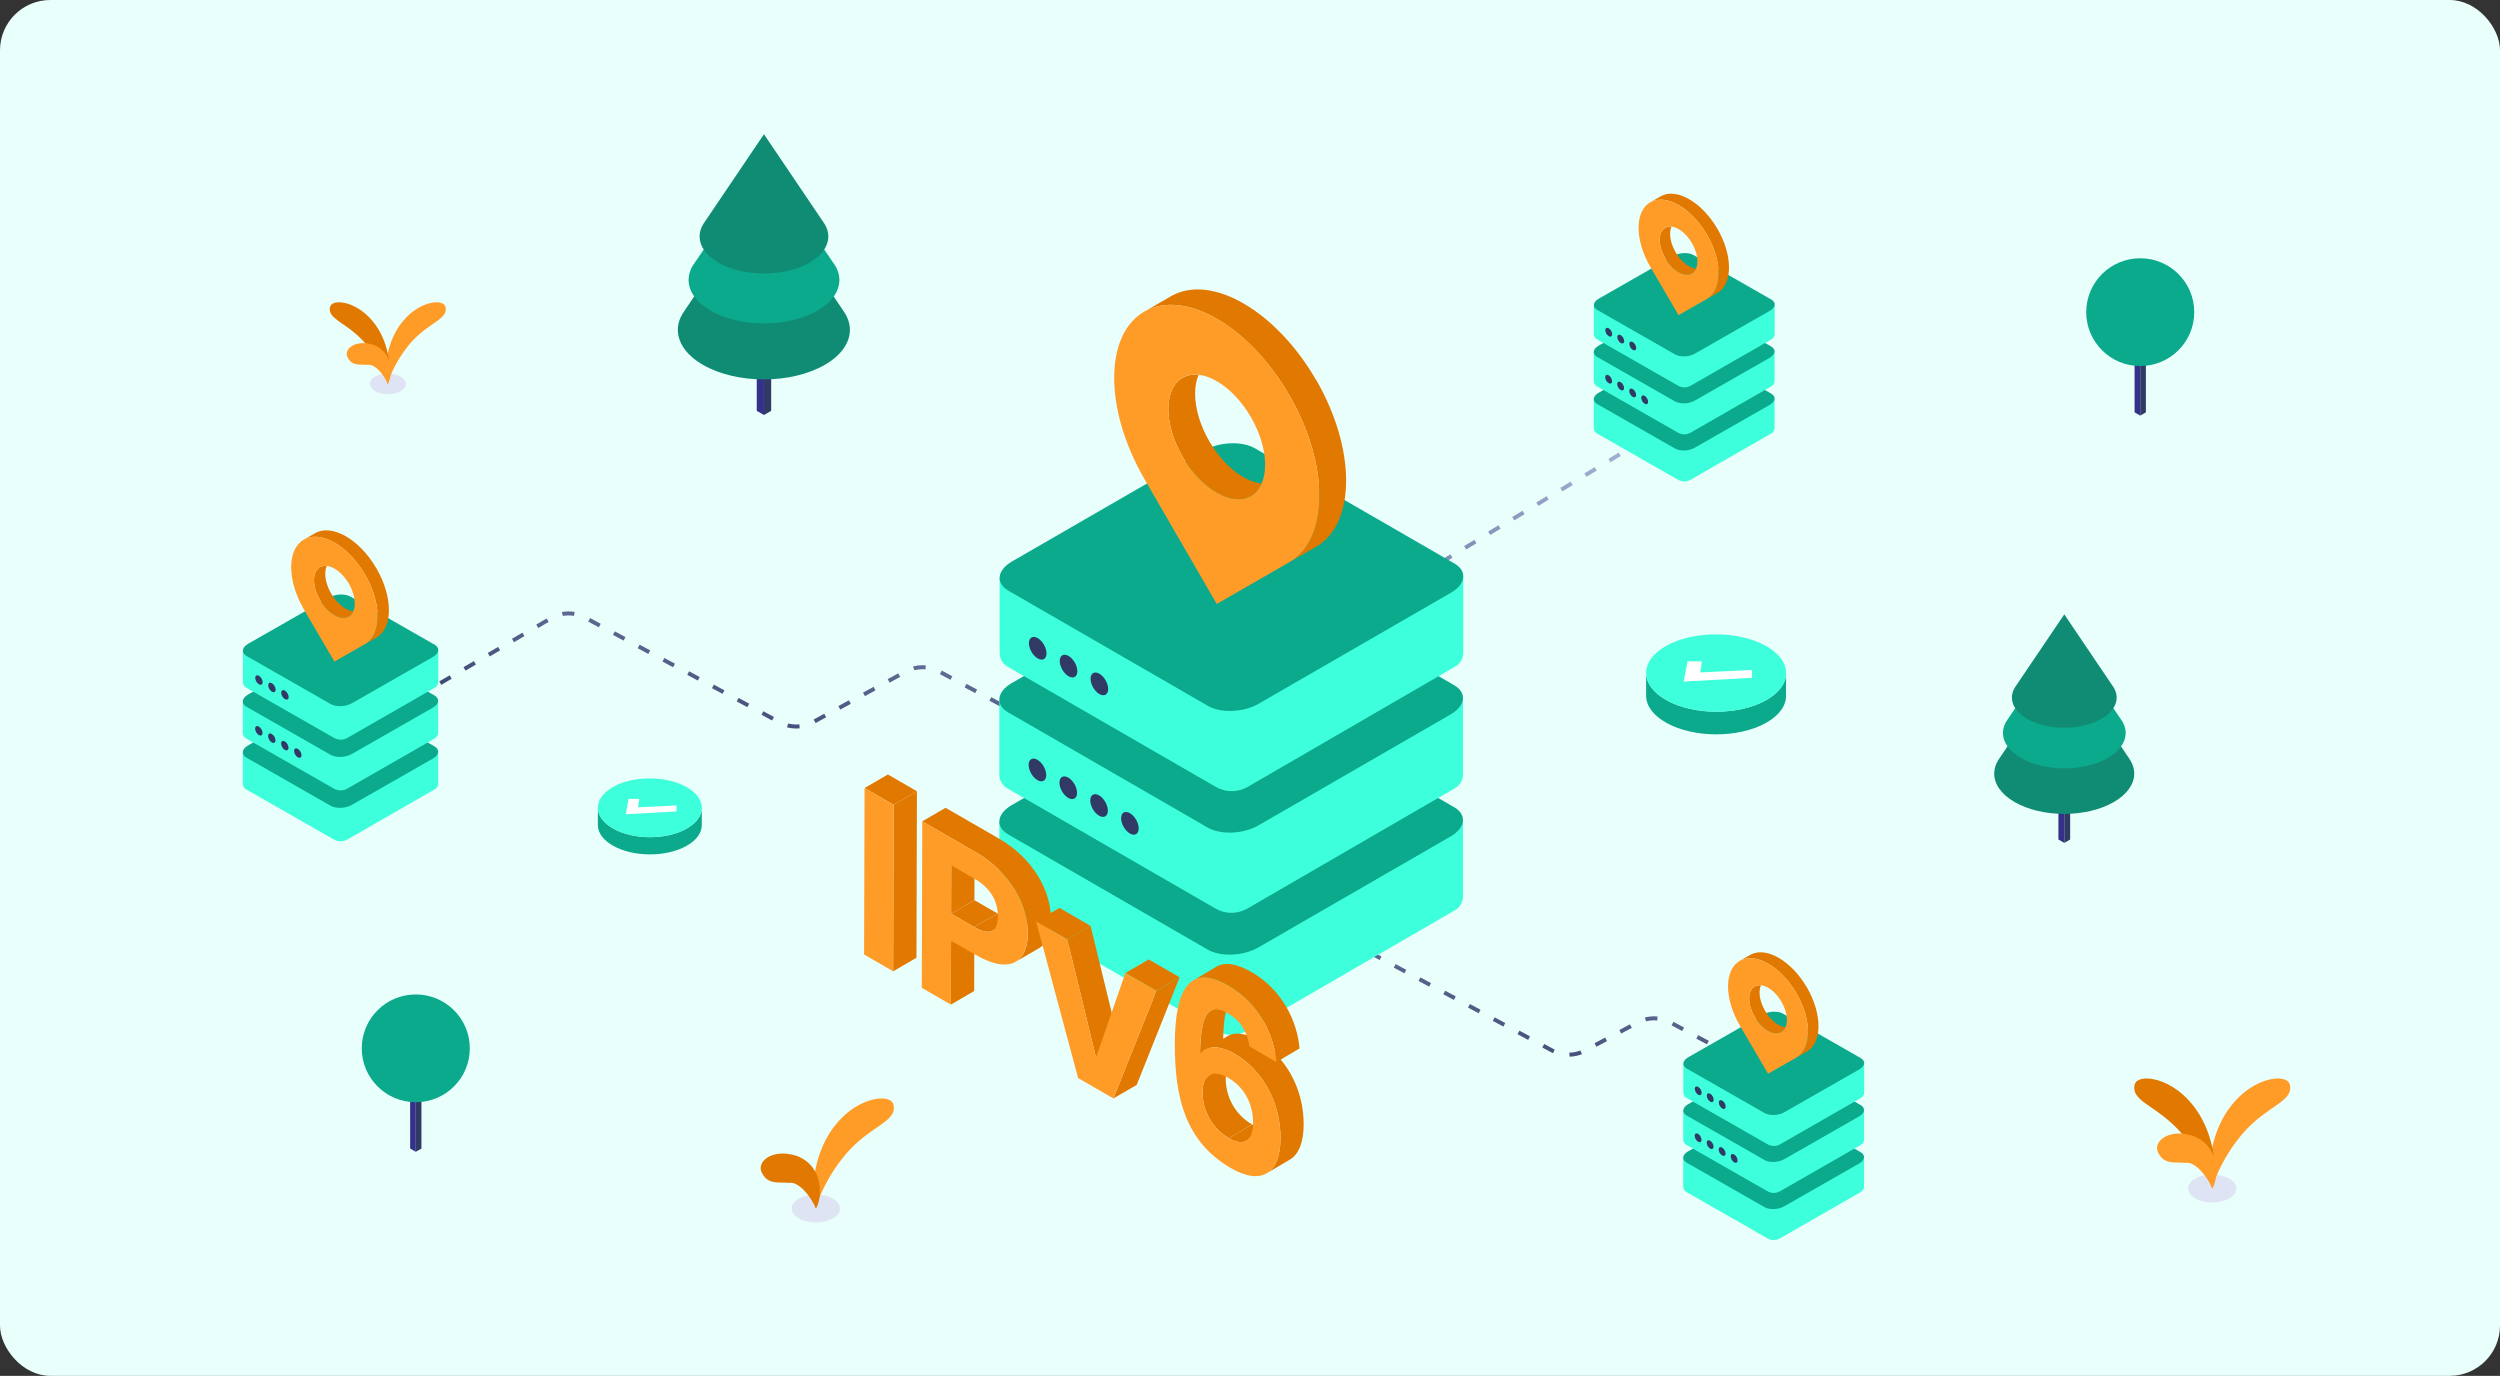 <svg width="596" height="328" viewBox="0 0 596 328" fill="none" xmlns="http://www.w3.org/2000/svg">
<rect x="0" y="0" width="596" height="328" fill="#333333" stroke="none"/>
<rect width="596" height="328" rx="12" fill="url(#paint0_linear_1242_7189)"/>
<g clip-path="url(#clip0_1242_7189)">
<path d="M146.184 201.641C143.739 200.265 142.519 198.457 142.523 196.653L142.532 192.538C142.528 194.346 143.748 196.15 146.189 197.531C151.047 200.265 158.894 200.265 163.716 197.531C166.112 196.168 167.314 194.39 167.319 192.609L167.305 196.719C167.305 198.501 166.103 200.279 163.703 201.637C158.88 204.372 151.034 204.372 146.175 201.637L146.184 201.641Z" fill="#0BAA8D"/>
<path d="M146.193 197.531C141.339 194.796 141.312 190.359 146.134 187.625C150.962 184.89 158.808 184.89 163.662 187.625C168.521 190.359 168.543 194.796 163.716 197.535C158.894 200.27 151.047 200.27 146.189 197.535L146.193 197.531Z" fill="#3DFFDC"/>
<path d="M161.285 192.013L152.114 192.467L152.399 190.456H149.868L149.176 194.121L161.285 193.438V192.013Z" fill="white"/>
</g>
<g clip-path="url(#clip1_1242_7189)">
<path d="M397.359 172.378C394.067 170.568 392.425 168.188 392.431 165.815L392.443 160.4C392.437 162.78 394.08 165.153 397.365 166.97C403.906 170.568 414.468 170.568 420.96 166.97C424.185 165.176 425.803 162.838 425.809 160.493L425.791 165.902C425.791 168.246 424.173 170.585 420.942 172.373C414.45 175.971 403.887 175.971 397.347 172.373L397.359 172.378Z" fill="#0BAA8D"/>
<path d="M397.371 166.97C390.837 163.372 390.8 157.533 397.292 153.935C403.79 150.337 414.352 150.337 420.887 153.935C427.428 157.533 427.458 163.372 420.96 166.976C414.468 170.574 403.906 170.574 397.365 166.976L397.371 166.97Z" fill="#3DFFDC"/>
<path d="M417.687 159.71L405.342 160.307L405.725 157.661H402.318L401.387 162.484L417.687 161.584V159.71Z" fill="white"/>
</g>
<path d="M508.882 82.005L510.231 82.784V99.079L508.888 98.307L508.882 82.005Z" fill="#34318B"/>
<path d="M511.578 82.005L510.229 82.784V99.079L511.578 98.307V82.005Z" fill="#313965"/>
<path d="M497.354 74.419C497.354 67.321 503.121 61.569 510.231 61.569C517.341 61.569 523.108 67.321 523.108 74.419C523.108 81.517 517.341 87.262 510.231 87.262C503.121 87.262 497.354 81.511 497.354 74.419Z" fill="#0BAA8D"/>
<path d="M97.774 257.513L99.123 258.291V274.587L97.78 273.815L97.774 257.513Z" fill="#34318B"/>
<path d="M100.47 257.513L99.121 258.291V274.587L100.47 273.815V257.513Z" fill="#313965"/>
<path d="M86.246 249.927C86.246 242.829 92.013 237.077 99.123 237.077C106.233 237.077 112 242.829 112 249.927C112 257.024 106.233 262.77 99.123 262.77C92.013 262.77 86.246 257.018 86.246 249.927Z" fill="#0BAA8D"/>
<path d="M182.128 98.938L180.407 97.95V78.629L182.128 79.617V98.938Z" fill="#34318B"/>
<path d="M182.126 98.938L183.846 97.95V78.629L182.126 79.617V98.938Z" fill="#313965"/>
<path d="M201.031 74.053L182.118 46.08C182.118 46.08 162.914 74.469 162.789 74.677C161.996 75.956 161.6 77.297 161.6 78.639C161.6 81.665 163.602 84.68 167.605 86.989C175.612 91.606 188.593 91.606 196.61 86.989C200.614 84.68 202.615 81.665 202.615 78.639C202.615 77.079 202.084 75.529 201.02 74.063L201.031 74.053Z" fill="#108C75"/>
<path d="M198.705 62.741L182.128 38.221L165.561 62.741C164.623 64.02 164.164 65.382 164.164 66.744C164.164 69.396 165.926 72.037 169.429 74.065C176.456 78.11 187.831 78.11 194.847 74.065C198.361 72.048 200.112 69.396 200.112 66.744C200.112 65.382 199.643 64.01 198.715 62.741H198.705Z" fill="#0BAA8D"/>
<path d="M196.589 53.401C196.495 53.245 182.129 32 182.129 32C182.129 32 167.762 53.245 167.668 53.401C167.084 54.358 166.782 55.356 166.782 56.364C166.782 58.631 168.273 60.888 171.275 62.614C177.27 66.067 186.987 66.067 192.982 62.614C195.984 60.888 197.475 58.631 197.475 56.364C197.475 55.366 197.183 54.358 196.589 53.401Z" fill="#108C75"/>
<path d="M492.124 200.946L490.724 200.142V184.416L492.124 185.22V200.946Z" fill="#34318B"/>
<path d="M492.123 200.946L493.523 200.142V184.416L492.123 185.22V200.946Z" fill="#313965"/>
<path d="M507.51 180.691L492.116 157.922C492.116 157.922 476.485 181.029 476.383 181.199C475.738 182.24 475.416 183.332 475.416 184.423C475.416 186.887 477.045 189.341 480.304 191.22C486.821 194.978 497.386 194.978 503.912 191.22C507.171 189.341 508.8 186.887 508.8 184.423C508.8 183.154 508.367 181.893 507.502 180.699L507.51 180.691Z" fill="#108C75"/>
<path d="M505.617 171.483L492.124 151.525L478.639 171.483C477.875 172.524 477.502 173.633 477.502 174.742C477.502 176.9 478.936 179.05 481.787 180.701C487.507 183.993 496.766 183.993 502.477 180.701C505.337 179.059 506.762 176.9 506.762 174.742C506.762 173.633 506.38 172.516 505.625 171.483H505.617Z" fill="#0BAA8D"/>
<path d="M503.895 163.881C503.818 163.754 492.124 146.462 492.124 146.462C492.124 146.462 480.43 163.754 480.354 163.881C479.879 164.659 479.633 165.472 479.633 166.293C479.633 168.138 480.846 169.975 483.29 171.38C488.17 174.19 496.079 174.19 500.958 171.38C503.402 169.975 504.616 168.138 504.616 166.293C504.616 165.481 504.378 164.659 503.895 163.881Z" fill="#108C75"/>
<path fill-rule="evenodd" clip-rule="evenodd" d="M379.955 95.159V102.053C379.955 102.576 380.236 103.058 380.694 103.32C383.798 105.094 395.828 111.969 400.057 114.386C400.972 114.91 402.101 114.909 403.015 114.384C407.234 111.963 419.228 105.079 422.323 103.303C422.779 103.041 423.059 102.559 423.059 102.038V94.999" fill="#3DFFDC"/>
<path fill-rule="evenodd" clip-rule="evenodd" d="M398.985 83.419C400.377 82.624 402.486 82.537 403.691 83.226L422.244 93.831C423.449 94.52 423.298 95.726 421.906 96.521L404.028 106.74C402.636 107.535 400.527 107.622 399.322 106.933L380.767 96.328C379.562 95.639 379.713 94.433 381.106 93.638L398.985 83.419Z" fill="#0BAA8D"/>
<path fill-rule="evenodd" clip-rule="evenodd" d="M403.552 110.754C403.552 110.237 403.87 109.637 404.261 109.413L420.854 99.929C421.245 99.705 421.562 99.943 421.562 100.459C421.562 100.976 421.245 101.577 420.854 101.8L404.261 111.283C403.87 111.507 403.552 111.269 403.552 110.753" fill="#3DFFDC"/>
<path fill-rule="evenodd" clip-rule="evenodd" d="M397.823 108.881C397.371 108.622 397.004 108.832 397.004 109.348C397.004 109.865 397.371 110.494 397.823 110.752C398.275 111.01 398.642 110.799 398.642 110.284C398.642 109.769 398.275 109.139 397.823 108.881Z" fill="#3DFFDC"/>
<path fill-rule="evenodd" clip-rule="evenodd" d="M389.226 103.97C388.774 103.712 388.408 103.921 388.408 104.438C388.408 104.954 388.774 105.583 389.226 105.842C389.678 106.1 390.045 105.89 390.045 105.374C390.045 104.857 389.677 104.228 389.226 103.97Z" fill="#3DFFDC"/>
<path fill-rule="evenodd" clip-rule="evenodd" d="M386.361 102.331C385.909 102.073 385.543 102.283 385.543 102.799C385.543 103.316 385.909 103.945 386.361 104.203C386.813 104.461 387.18 104.252 387.18 103.735C387.18 103.219 386.813 102.59 386.361 102.331Z" fill="#3DFFDC"/>
<path fill-rule="evenodd" clip-rule="evenodd" d="M379.955 83.93V90.824C379.955 91.347 380.236 91.829 380.694 92.091C383.798 93.866 395.828 100.74 400.057 103.158C400.972 103.682 402.101 103.681 403.015 103.155C407.234 100.734 419.228 93.85 422.323 92.075C422.779 91.813 423.059 91.331 423.059 90.809V83.771" fill="#3DFFDC"/>
<path fill-rule="evenodd" clip-rule="evenodd" d="M398.985 72.191C400.377 71.395 402.486 71.308 403.691 71.998L422.244 82.601C423.449 83.29 423.298 84.496 421.906 85.291L404.028 95.51C402.636 96.305 400.527 96.392 399.322 95.703L380.767 85.098C379.562 84.409 379.713 83.203 381.106 82.408L398.985 72.189V72.191Z" fill="#0BAA8D"/>
<path fill-rule="evenodd" clip-rule="evenodd" d="M403.552 99.523C403.552 99.007 403.87 98.406 404.261 98.182L420.854 88.699C421.245 88.476 421.562 88.713 421.562 89.23C421.562 89.746 421.245 90.347 420.854 90.571L404.261 100.053C403.87 100.277 403.552 100.039 403.552 99.523Z" fill="#3DFFDC"/>
<path fill-rule="evenodd" clip-rule="evenodd" d="M397.823 97.652C397.371 97.394 397.004 97.603 397.004 98.12C397.004 98.636 397.371 99.265 397.823 99.523C398.275 99.782 398.642 99.571 398.642 99.056C398.642 98.54 398.275 97.91 397.823 97.652Z" fill="#3DFFDC"/>
<path fill-rule="evenodd" clip-rule="evenodd" d="M392.092 94.377C391.64 94.119 391.273 94.328 391.273 94.845C391.273 95.361 391.64 95.99 392.092 96.248C392.544 96.507 392.911 96.297 392.911 95.78C392.911 95.264 392.544 94.635 392.092 94.377Z" fill="#313965"/>
<path fill-rule="evenodd" clip-rule="evenodd" d="M389.226 92.74C388.774 92.482 388.408 92.691 388.408 93.208C388.408 93.724 388.774 94.353 389.226 94.611C389.678 94.87 390.045 94.66 390.045 94.143C390.045 93.627 389.677 92.998 389.226 92.74Z" fill="#313965"/>
<path fill-rule="evenodd" clip-rule="evenodd" d="M386.361 91.103C385.909 90.844 385.543 91.054 385.543 91.571C385.543 92.087 385.909 92.716 386.361 92.974C386.813 93.232 387.18 93.023 387.18 92.506C387.18 91.99 386.813 91.361 386.361 91.103Z" fill="#313965"/>
<path fill-rule="evenodd" clip-rule="evenodd" d="M383.496 89.464C383.044 89.206 382.677 89.416 382.677 89.932C382.677 90.448 383.044 91.077 383.496 91.336C383.948 91.594 384.314 91.384 384.314 90.868C384.314 90.351 383.948 89.722 383.496 89.464Z" fill="#313965"/>
<path fill-rule="evenodd" clip-rule="evenodd" d="M379.981 72.732V79.626C379.981 80.149 380.263 80.631 380.72 80.893C383.825 82.667 395.854 89.543 400.083 91.961C400.999 92.484 402.127 92.484 403.041 91.958C407.261 89.536 419.254 82.653 422.349 80.876C422.805 80.616 423.085 80.134 423.085 79.612V72.574" fill="#3DFFDC"/>
<path fill-rule="evenodd" clip-rule="evenodd" d="M399.012 60.992C400.404 60.197 402.512 60.111 403.716 60.799L422.271 71.404C423.476 72.093 423.325 73.298 421.933 74.093L404.054 84.312C402.663 85.109 400.554 85.194 399.349 84.505L380.794 73.9C379.59 73.211 379.741 72.006 381.133 71.211L399.012 60.992Z" fill="#0BAA8D"/>
<path fill-rule="evenodd" clip-rule="evenodd" d="M403.579 88.326C403.579 87.81 403.897 87.209 404.288 86.985L420.88 77.503C421.272 77.279 421.589 77.517 421.589 78.033C421.589 78.55 421.272 79.15 420.88 79.374L404.288 88.857C403.897 89.08 403.579 88.843 403.579 88.326Z" fill="#3DFFDC"/>
<path fill-rule="evenodd" clip-rule="evenodd" d="M397.85 86.455C397.398 86.197 397.032 86.406 397.032 86.923C397.032 87.441 397.4 88.069 397.85 88.327C398.302 88.585 398.669 88.375 398.669 87.859C398.669 87.343 398.302 86.714 397.85 86.455Z" fill="#3DFFDC"/>
<path fill-rule="evenodd" clip-rule="evenodd" d="M394.984 84.818C394.532 84.559 394.165 84.768 394.165 85.285C394.165 85.803 394.532 86.431 394.984 86.689C395.436 86.947 395.802 86.738 395.802 86.221C395.802 85.705 395.436 85.076 394.984 84.818Z" fill="#3DFFDC"/>
<path fill-rule="evenodd" clip-rule="evenodd" d="M394.984 96.046C394.532 95.788 394.165 95.998 394.165 96.514C394.165 97.03 394.532 97.659 394.984 97.918C395.436 98.176 395.802 97.966 395.802 97.45C395.802 96.933 395.436 96.304 394.984 96.046Z" fill="#3DFFDC"/>
<path fill-rule="evenodd" clip-rule="evenodd" d="M392.119 83.179C391.667 82.921 391.3 83.131 391.3 83.647C391.3 84.164 391.667 84.793 392.119 85.051C392.571 85.309 392.938 85.099 392.938 84.583C392.938 84.067 392.571 83.438 392.119 83.179Z" fill="#3DFFDC"/>
<path fill-rule="evenodd" clip-rule="evenodd" d="M389.254 81.542C388.802 81.284 388.435 81.494 388.435 82.01C388.435 82.527 388.802 83.156 389.254 83.414C389.706 83.672 390.073 83.461 390.073 82.946C390.073 82.431 389.706 81.801 389.254 81.542Z" fill="#313965"/>
<path fill-rule="evenodd" clip-rule="evenodd" d="M386.388 79.905C385.936 79.647 385.569 79.857 385.569 80.373C385.569 80.89 385.936 81.519 386.388 81.777C386.84 82.035 387.207 81.825 387.207 81.309C387.207 80.793 386.84 80.164 386.388 79.905Z" fill="#313965"/>
<path fill-rule="evenodd" clip-rule="evenodd" d="M383.523 78.267C383.071 78.009 382.704 78.219 382.704 78.735C382.704 79.252 383.071 79.88 383.523 80.139C383.975 80.397 384.341 80.187 384.341 79.671C384.341 79.154 383.973 78.525 383.523 78.267Z" fill="#313965"/>
<path d="M398.155 55.769C398.155 55.088 398.272 54.508 398.483 54.034C396.833 53.857 395.668 55.03 395.668 57.185C395.668 60.018 397.68 63.461 400.168 64.877C402.055 65.953 403.669 65.546 404.336 64.045C403.816 63.988 403.247 63.797 402.651 63.461C400.168 62.045 398.155 58.602 398.155 55.769Z" fill="#E17900"/>
<path d="M409.392 54.49C405.667 48.126 399.634 44.678 395.909 46.803L393.426 48.219C397.151 46.095 403.188 49.538 406.913 55.906C410.634 62.271 410.634 69.148 406.922 71.272L409.401 69.861C413.126 67.736 413.126 60.854 409.401 54.486L409.392 54.49Z" fill="#E17900"/>
<path d="M406.909 71.281L400.168 75.122L393.426 63.593C389.702 57.225 389.702 50.343 393.426 48.218C397.151 46.094 403.189 49.537 406.914 55.906C410.634 62.274 410.638 69.156 406.914 71.281H406.909ZM404.664 62.314C404.664 59.482 402.651 56.034 400.168 54.618C397.685 53.202 395.668 54.348 395.668 57.185C395.668 60.022 397.68 63.461 400.168 64.877C402.651 66.293 404.664 65.142 404.664 62.314Z" fill="#FF9C28"/>
<path d="M424.862 258.062L398.212 243.742C395.797 242.445 392.893 242.44 390.474 243.73L377.814 250.48C375.394 251.771 372.489 251.765 370.074 250.467L325.662 226.585" stroke="url(#paint1_linear_1242_7189)" stroke-width="0.957" stroke-dasharray="2.87 3.83"/>
<path fill-rule="evenodd" clip-rule="evenodd" d="M401.286 276.007V282.901C401.286 283.424 401.567 283.906 402.024 284.168C405.129 285.942 417.159 292.817 421.388 295.235C422.303 295.759 423.432 295.757 424.346 295.232C428.565 292.811 440.559 285.927 443.654 284.152C444.11 283.889 444.39 283.408 444.39 282.886V275.848" fill="#3DFFDC"/>
<path fill-rule="evenodd" clip-rule="evenodd" d="M420.316 264.268C421.708 263.473 423.817 263.386 425.021 264.075L443.575 274.68C444.78 275.369 444.629 276.574 443.237 277.369L425.359 287.588C423.966 288.383 421.858 288.47 420.653 287.781L402.098 277.176C400.893 276.487 401.044 275.282 402.436 274.487L420.316 264.268Z" fill="#0BAA8D"/>
<path fill-rule="evenodd" clip-rule="evenodd" d="M424.883 291.602C424.883 291.086 425.201 290.485 425.592 290.261L442.184 280.777C442.576 280.554 442.893 280.791 442.893 281.308C442.893 281.824 442.576 282.425 442.184 282.649L425.592 292.131C425.201 292.355 424.883 292.117 424.883 291.601" fill="#3DFFDC"/>
<path fill-rule="evenodd" clip-rule="evenodd" d="M419.154 289.729C418.702 289.471 418.335 289.68 418.335 290.197C418.335 290.713 418.702 291.342 419.154 291.6C419.606 291.859 419.972 291.648 419.972 291.133C419.972 290.617 419.606 289.987 419.154 289.729Z" fill="#3DFFDC"/>
<path fill-rule="evenodd" clip-rule="evenodd" d="M410.557 284.818C410.105 284.56 409.738 284.77 409.738 285.286C409.738 285.803 410.105 286.432 410.557 286.69C411.009 286.948 411.376 286.738 411.376 286.222C411.376 285.706 411.008 285.077 410.557 284.818Z" fill="#3DFFDC"/>
<path fill-rule="evenodd" clip-rule="evenodd" d="M407.692 283.18C407.24 282.922 406.873 283.131 406.873 283.648C406.873 284.164 407.24 284.793 407.692 285.051C408.144 285.31 408.511 285.1 408.511 284.583C408.511 284.067 408.144 283.438 407.692 283.18Z" fill="#3DFFDC"/>
<path fill-rule="evenodd" clip-rule="evenodd" d="M401.286 264.779V271.673C401.286 272.196 401.567 272.678 402.024 272.94C405.129 274.714 417.159 281.589 421.388 284.006C422.303 284.53 423.432 284.529 424.346 284.004C428.565 281.582 440.559 274.699 443.654 272.923C444.11 272.661 444.39 272.179 444.39 271.657V264.619" fill="#3DFFDC"/>
<path fill-rule="evenodd" clip-rule="evenodd" d="M420.316 253.039C421.708 252.244 423.817 252.157 425.021 252.846L443.575 263.45C444.78 264.139 444.629 265.344 443.237 266.139L425.359 276.358C423.966 277.153 421.858 277.24 420.653 276.551L402.098 265.946C400.893 265.257 401.044 264.052 402.436 263.257L420.316 253.038V253.039Z" fill="#0BAA8D"/>
<path fill-rule="evenodd" clip-rule="evenodd" d="M424.883 280.371C424.883 279.855 425.201 279.254 425.592 279.03L442.184 269.548C442.576 269.324 442.893 269.562 442.893 270.078C442.893 270.595 442.576 271.196 442.184 271.419L425.592 280.902C425.201 281.126 424.883 280.888 424.883 280.371Z" fill="#3DFFDC"/>
<path fill-rule="evenodd" clip-rule="evenodd" d="M419.154 278.5C418.702 278.242 418.335 278.452 418.335 278.968C418.335 279.485 418.702 280.114 419.154 280.372C419.606 280.63 419.972 280.419 419.972 279.904C419.972 279.389 419.606 278.759 419.154 278.5Z" fill="#3DFFDC"/>
<path fill-rule="evenodd" clip-rule="evenodd" d="M413.423 275.225C412.971 274.967 412.604 275.177 412.604 275.693C412.604 276.209 412.971 276.838 413.423 277.097C413.875 277.355 414.242 277.145 414.242 276.629C414.242 276.112 413.875 275.483 413.423 275.225Z" fill="#313965"/>
<path fill-rule="evenodd" clip-rule="evenodd" d="M410.557 273.588C410.105 273.33 409.738 273.54 409.738 274.056C409.738 274.573 410.105 275.201 410.557 275.46C411.009 275.718 411.376 275.508 411.376 274.992C411.376 274.475 411.008 273.846 410.557 273.588Z" fill="#313965"/>
<path fill-rule="evenodd" clip-rule="evenodd" d="M407.692 271.951C407.24 271.693 406.873 271.903 406.873 272.419C406.873 272.935 407.24 273.564 407.692 273.823C408.144 274.081 408.511 273.871 408.511 273.355C408.511 272.838 408.144 272.209 407.692 271.951Z" fill="#313965"/>
<path fill-rule="evenodd" clip-rule="evenodd" d="M404.827 270.313C404.375 270.054 404.008 270.264 404.008 270.78C404.008 271.297 404.375 271.926 404.827 272.184C405.279 272.442 405.645 272.233 405.645 271.716C405.645 271.2 405.279 270.571 404.827 270.313Z" fill="#313965"/>
<path fill-rule="evenodd" clip-rule="evenodd" d="M401.312 253.581V260.475C401.312 260.997 401.593 261.479 402.05 261.741C405.156 263.516 417.185 270.392 421.414 272.809C422.329 273.332 423.458 273.332 424.372 272.807C428.592 270.384 440.585 263.502 443.68 261.725C444.136 261.464 444.416 260.982 444.416 260.46V253.422" fill="#3DFFDC"/>
<path fill-rule="evenodd" clip-rule="evenodd" d="M420.343 241.84C421.735 241.045 423.842 240.959 425.047 241.647L443.602 252.252C444.807 252.941 444.656 254.147 443.264 254.942L425.384 265.161C423.994 265.957 421.885 266.043 420.68 265.354L402.125 254.749C400.92 254.06 401.071 252.854 402.463 252.059L420.343 241.84Z" fill="#0BAA8D"/>
<path fill-rule="evenodd" clip-rule="evenodd" d="M424.91 269.175C424.91 268.658 425.228 268.057 425.619 267.834L442.211 258.351C442.603 258.127 442.92 258.365 442.92 258.881C442.92 259.398 442.603 259.999 442.211 260.222L425.619 269.705C425.228 269.929 424.91 269.691 424.91 269.175Z" fill="#3DFFDC"/>
<path fill-rule="evenodd" clip-rule="evenodd" d="M419.181 267.304C418.729 267.046 418.362 267.254 418.362 267.772C418.362 268.289 418.73 268.917 419.181 269.175C419.633 269.433 420 269.224 420 268.707C420 268.191 419.633 267.562 419.181 267.304Z" fill="#3DFFDC"/>
<path fill-rule="evenodd" clip-rule="evenodd" d="M416.314 265.666C415.862 265.408 415.496 265.616 415.496 266.134C415.496 266.652 415.862 267.279 416.314 267.537C416.766 267.796 417.133 267.586 417.133 267.07C417.133 266.553 416.766 265.924 416.314 265.666Z" fill="#3DFFDC"/>
<path fill-rule="evenodd" clip-rule="evenodd" d="M416.314 276.894C415.862 276.636 415.496 276.846 415.496 277.362C415.496 277.879 415.862 278.508 416.314 278.766C416.766 279.024 417.133 278.815 417.133 278.298C417.133 277.782 416.766 277.153 416.314 276.894Z" fill="#3DFFDC"/>
<path fill-rule="evenodd" clip-rule="evenodd" d="M413.45 264.028C412.998 263.77 412.631 263.979 412.631 264.496C412.631 265.012 412.998 265.641 413.45 265.899C413.902 266.157 414.269 265.948 414.269 265.431C414.269 264.915 413.902 264.286 413.45 264.028Z" fill="#3DFFDC"/>
<path fill-rule="evenodd" clip-rule="evenodd" d="M410.585 262.391C410.133 262.133 409.766 262.342 409.766 262.859C409.766 263.375 410.133 264.004 410.585 264.262C411.037 264.521 411.403 264.31 411.403 263.794C411.403 263.279 411.037 262.649 410.585 262.391Z" fill="#313965"/>
<path fill-rule="evenodd" clip-rule="evenodd" d="M407.719 260.754C407.267 260.496 406.9 260.705 406.9 261.222C406.9 261.738 407.267 262.367 407.719 262.625C408.171 262.883 408.538 262.674 408.538 262.157C408.538 261.641 408.171 261.012 407.719 260.754Z" fill="#313965"/>
<path fill-rule="evenodd" clip-rule="evenodd" d="M404.853 259.116C404.401 258.857 404.035 259.067 404.035 259.584C404.035 260.1 404.401 260.729 404.853 260.987C405.305 261.245 405.672 261.036 405.672 260.519C405.672 260.003 405.304 259.374 404.853 259.116Z" fill="#313965"/>
<path d="M419.486 236.618C419.486 235.936 419.603 235.356 419.813 234.883C418.164 234.706 416.998 235.879 416.998 238.034C416.998 240.866 419.011 244.309 421.499 245.726C423.386 246.801 424.999 246.394 425.667 244.894C425.147 244.836 424.578 244.646 423.982 244.309C421.499 242.893 419.486 239.45 419.486 236.618Z" fill="#E17900"/>
<path d="M430.723 235.339C426.998 228.974 420.965 225.527 417.24 227.651L414.757 229.067C418.482 226.943 424.519 230.386 428.244 236.755C431.964 243.119 431.964 249.997 428.253 252.121L430.732 250.709C434.457 248.585 434.457 241.703 430.732 235.334L430.723 235.339Z" fill="#E17900"/>
<path d="M428.24 252.129L421.499 255.971L414.757 244.442C411.032 238.073 411.032 231.191 414.757 229.067C418.482 226.943 424.52 230.386 428.244 236.754C431.965 243.123 431.969 250.005 428.244 252.129H428.24ZM425.994 243.163C425.994 240.33 423.982 236.883 421.499 235.466C419.015 234.05 416.998 235.196 416.998 238.033C416.998 240.87 419.011 244.309 421.499 245.725C423.982 247.141 425.994 245.991 425.994 243.163Z" fill="#FF9C28"/>
<path d="M386.153 108.308L342.753 134.539L303.723 157.436" stroke="url(#paint2_linear_1242_7189)" stroke-width="0.957" stroke-dasharray="2.87 3.83"/>
<path d="M250.423 174.33L223.818 160.035C221.378 158.724 218.442 158.733 216.011 160.059L193.746 172.204C191.314 173.53 188.377 173.539 185.937 172.227L139.425 147.212C136.906 145.857 133.864 145.913 131.396 147.36L93.877 169.354" stroke="url(#paint3_linear_1242_7189)" stroke-width="0.957" stroke-dasharray="2.87 3.83"/>
<path fill-rule="evenodd" clip-rule="evenodd" d="M57.877 179.364V186.814C57.877 187.379 58.181 187.9 58.675 188.183C62.03 190.101 75.03 197.53 79.6 200.142C80.59 200.709 81.809 200.707 82.797 200.139C87.356 197.523 100.317 190.084 103.662 188.165C104.155 187.882 104.458 187.361 104.458 186.798V179.192" fill="#3DFFDC"/>
<path fill-rule="evenodd" clip-rule="evenodd" d="M78.442 166.678C79.946 165.819 82.225 165.725 83.527 166.469L103.577 177.93C104.879 178.674 104.716 179.977 103.211 180.836L83.891 191.879C82.387 192.738 80.108 192.832 78.806 192.088L58.755 180.628C57.453 179.883 57.616 178.58 59.121 177.721L78.442 166.678Z" fill="#0BAA8D"/>
<path fill-rule="evenodd" clip-rule="evenodd" d="M83.378 196.217C83.378 195.659 83.721 195.01 84.144 194.768L102.074 184.519C102.497 184.277 102.84 184.534 102.84 185.092C102.84 185.651 102.497 186.3 102.074 186.542L84.144 196.789C83.721 197.031 83.378 196.774 83.378 196.216" fill="#3DFFDC"/>
<path fill-rule="evenodd" clip-rule="evenodd" d="M77.186 194.193C76.698 193.914 76.301 194.14 76.301 194.698C76.301 195.256 76.698 195.936 77.186 196.215C77.674 196.494 78.071 196.266 78.071 195.709C78.071 195.153 77.674 194.472 77.186 194.193Z" fill="#3DFFDC"/>
<path fill-rule="evenodd" clip-rule="evenodd" d="M67.896 188.886C67.408 188.607 67.011 188.834 67.011 189.392C67.011 189.95 67.408 190.63 67.896 190.909C68.385 191.188 68.781 190.961 68.781 190.403C68.781 189.845 68.383 189.165 67.896 188.886Z" fill="#3DFFDC"/>
<path fill-rule="evenodd" clip-rule="evenodd" d="M64.8 187.115C64.312 186.836 63.916 187.063 63.916 187.621C63.916 188.179 64.312 188.859 64.8 189.138C65.289 189.417 65.685 189.19 65.685 188.632C65.685 188.074 65.289 187.394 64.8 187.115Z" fill="#3DFFDC"/>
<path fill-rule="evenodd" clip-rule="evenodd" d="M57.877 167.23V174.68C57.877 175.245 58.181 175.766 58.675 176.049C62.03 177.967 75.03 185.396 79.6 188.008C80.59 188.575 81.809 188.573 82.797 188.005C87.356 185.389 100.317 177.95 103.662 176.031C104.155 175.748 104.458 175.227 104.458 174.664V167.058" fill="#3DFFDC"/>
<path fill-rule="evenodd" clip-rule="evenodd" d="M78.442 154.544C79.946 153.684 82.225 153.591 83.527 154.335L103.577 165.794C104.879 166.539 104.716 167.841 103.211 168.7L83.891 179.744C82.387 180.603 80.108 180.697 78.806 179.952L58.755 168.492C57.453 167.747 57.616 166.445 59.121 165.585L78.442 154.542V154.544Z" fill="#0BAA8D"/>
<path fill-rule="evenodd" clip-rule="evenodd" d="M83.378 184.08C83.378 183.522 83.721 182.873 84.144 182.631L102.074 172.384C102.497 172.142 102.84 172.399 102.84 172.957C102.84 173.515 102.497 174.165 102.074 174.406L84.144 184.654C83.721 184.895 83.378 184.638 83.378 184.08Z" fill="#3DFFDC"/>
<path fill-rule="evenodd" clip-rule="evenodd" d="M77.186 182.059C76.698 181.779 76.301 182.006 76.301 182.564C76.301 183.122 76.698 183.802 77.186 184.081C77.674 184.36 78.071 184.132 78.071 183.575C78.071 183.019 77.674 182.338 77.186 182.059Z" fill="#3DFFDC"/>
<path fill-rule="evenodd" clip-rule="evenodd" d="M70.993 178.519C70.505 178.24 70.109 178.467 70.109 179.025C70.109 179.583 70.505 180.262 70.993 180.542C71.482 180.821 71.878 180.594 71.878 180.036C71.878 179.478 71.482 178.798 70.993 178.519Z" fill="#313965"/>
<path fill-rule="evenodd" clip-rule="evenodd" d="M67.896 176.75C67.408 176.471 67.011 176.698 67.011 177.256C67.011 177.814 67.408 178.493 67.896 178.772C68.385 179.052 68.781 178.825 68.781 178.267C68.781 177.709 68.383 177.029 67.896 176.75Z" fill="#313965"/>
<path fill-rule="evenodd" clip-rule="evenodd" d="M64.8 174.981C64.312 174.702 63.916 174.929 63.916 175.487C63.916 176.045 64.312 176.724 64.8 177.003C65.289 177.282 65.685 177.056 65.685 176.498C65.685 175.94 65.289 175.26 64.8 174.981Z" fill="#313965"/>
<path fill-rule="evenodd" clip-rule="evenodd" d="M61.704 173.21C61.215 172.931 60.819 173.158 60.819 173.716C60.819 174.274 61.215 174.954 61.704 175.233C62.192 175.512 62.588 175.285 62.588 174.727C62.588 174.169 62.192 173.489 61.704 173.21Z" fill="#313965"/>
<path fill-rule="evenodd" clip-rule="evenodd" d="M57.905 155.129V162.579C57.905 163.144 58.21 163.665 58.704 163.948C62.06 165.865 75.058 173.296 79.628 175.908C80.618 176.473 81.838 176.473 82.825 175.906C87.386 173.288 100.345 165.85 103.69 163.93C104.183 163.648 104.486 163.127 104.486 162.564V154.958" fill="#3DFFDC"/>
<path fill-rule="evenodd" clip-rule="evenodd" d="M78.471 142.442C79.975 141.583 82.253 141.49 83.555 142.233L103.606 153.693C104.908 154.438 104.745 155.741 103.241 156.6L83.919 167.643C82.416 168.504 80.137 168.596 78.835 167.852L58.784 156.391C57.482 155.647 57.645 154.344 59.15 153.485L78.471 142.442Z" fill="#0BAA8D"/>
<path fill-rule="evenodd" clip-rule="evenodd" d="M83.407 171.981C83.407 171.423 83.75 170.773 84.173 170.532L102.103 160.284C102.526 160.042 102.869 160.299 102.869 160.857C102.869 161.416 102.526 162.065 102.103 162.307L84.173 172.554C83.75 172.796 83.407 172.539 83.407 171.981Z" fill="#3DFFDC"/>
<path fill-rule="evenodd" clip-rule="evenodd" d="M77.216 169.959C76.727 169.68 76.331 169.905 76.331 170.465C76.331 171.024 76.729 171.702 77.216 171.981C77.704 172.26 78.1 172.034 78.1 171.476C78.1 170.918 77.704 170.238 77.216 169.959Z" fill="#3DFFDC"/>
<path fill-rule="evenodd" clip-rule="evenodd" d="M74.118 168.189C73.629 167.91 73.233 168.135 73.233 168.695C73.233 169.254 73.629 169.932 74.118 170.211C74.606 170.49 75.002 170.264 75.002 169.706C75.002 169.148 74.606 168.468 74.118 168.189Z" fill="#3DFFDC"/>
<path fill-rule="evenodd" clip-rule="evenodd" d="M74.118 180.323C73.629 180.044 73.233 180.271 73.233 180.829C73.233 181.387 73.629 182.066 74.118 182.345C74.606 182.625 75.002 182.398 75.002 181.84C75.002 181.282 74.606 180.602 74.118 180.323Z" fill="#3DFFDC"/>
<path fill-rule="evenodd" clip-rule="evenodd" d="M71.023 166.419C70.534 166.14 70.138 166.366 70.138 166.924C70.138 167.482 70.534 168.162 71.023 168.441C71.511 168.72 71.907 168.494 71.907 167.936C71.907 167.377 71.511 166.698 71.023 166.419Z" fill="#3DFFDC"/>
<path fill-rule="evenodd" clip-rule="evenodd" d="M67.926 164.65C67.438 164.371 67.041 164.597 67.041 165.155C67.041 165.713 67.438 166.393 67.926 166.672C68.415 166.951 68.811 166.723 68.811 166.167C68.811 165.61 68.415 164.929 67.926 164.65Z" fill="#313965"/>
<path fill-rule="evenodd" clip-rule="evenodd" d="M64.829 162.881C64.341 162.602 63.945 162.828 63.945 163.386C63.945 163.944 64.341 164.624 64.829 164.903C65.318 165.182 65.714 164.956 65.714 164.397C65.714 163.839 65.318 163.16 64.829 162.881Z" fill="#313965"/>
<path fill-rule="evenodd" clip-rule="evenodd" d="M61.733 161.111C61.244 160.831 60.848 161.058 60.848 161.616C60.848 162.174 61.244 162.854 61.733 163.133C62.221 163.412 62.617 163.185 62.617 162.627C62.617 162.069 62.22 161.39 61.733 161.111Z" fill="#313965"/>
<path d="M77.546 136.798C77.546 136.062 77.671 135.435 77.899 134.923C76.117 134.732 74.857 135.999 74.857 138.329C74.857 141.389 77.032 145.11 79.72 146.641C81.76 147.803 83.503 147.363 84.225 145.742C83.663 145.679 83.048 145.474 82.404 145.11C79.72 143.58 77.546 139.859 77.546 136.798Z" fill="#E17900"/>
<path d="M89.688 135.416C85.663 128.539 79.143 124.813 75.118 127.109L72.435 128.639C76.46 126.343 82.984 130.064 87.01 136.946C91.03 143.824 91.03 151.256 87.019 153.552L89.698 152.026C93.723 149.73 93.723 142.293 89.698 135.411L89.688 135.416Z" fill="#E17900"/>
<path d="M87.005 153.561L79.72 157.712L72.435 145.253C68.41 138.371 68.41 130.934 72.435 128.638C76.46 126.343 82.985 130.064 87.01 136.946C91.03 143.828 91.035 151.265 87.01 153.561H87.005ZM84.579 143.871C84.579 140.81 82.404 137.084 79.72 135.554C77.037 134.024 74.857 135.262 74.857 138.328C74.857 141.394 77.032 145.11 79.72 146.64C82.404 148.171 84.579 146.927 84.579 143.871Z" fill="#FF9C28"/>
<g clip-path="url(#clip2_1242_7189)">
<path d="M190.434 285.76C192.683 284.459 196.333 284.459 198.581 285.76C200.83 287.061 200.83 289.168 198.581 290.465C196.333 291.766 192.687 291.766 190.439 290.465C188.19 289.163 188.186 287.061 190.439 285.76H190.434Z" fill="#DFE4F4"/>
<path d="M213.061 263.613C212.761 260.567 204.961 261.28 199.557 267.711C194.163 273.944 193.034 283.514 194.51 288.112C195.708 283.352 199.784 276.374 204.401 272.346C208.935 268.216 213.63 266.91 213.061 263.613Z" fill="#FF9C28"/>
<path d="M181.658 279.63C183.065 282.584 185.882 281.718 188.084 282.005C190.319 281.556 193.307 285.13 194.51 288.117C195.893 286.029 196.754 278.194 189.962 275.569C183.92 273.624 180.192 277.125 181.658 279.63Z" fill="#E17900"/>
</g>
<g clip-path="url(#clip3_1242_7189)">
<path d="M89.417 89.781C91.089 88.816 93.803 88.816 95.475 89.781C97.147 90.747 97.147 92.31 95.475 93.272C93.803 94.237 91.093 94.237 89.421 93.272C87.749 92.306 87.745 90.747 89.421 89.781H89.417Z" fill="#DFE4F4"/>
<path d="M106.242 73.35C106.019 71.089 100.219 71.618 96.201 76.39C92.19 81.014 91.35 88.115 92.448 91.526C93.339 87.995 96.37 82.818 99.803 79.829C103.174 76.765 106.666 75.796 106.242 73.35Z" fill="#FF9C28"/>
<path d="M78.65 73.35C78.877 71.093 84.673 71.618 88.691 76.394C92.702 81.018 93.542 88.119 92.448 91.53C91.553 87.999 88.522 82.821 85.089 79.833C81.722 76.768 78.226 75.796 78.65 73.35Z" fill="#E17900"/>
<path d="M82.891 85.233C83.937 87.425 86.032 86.782 87.67 86.995C89.331 86.662 91.553 89.314 92.448 91.53C93.476 89.981 94.116 84.168 89.066 82.22C84.573 80.777 81.801 83.374 82.891 85.233Z" fill="#FF9C28"/>
</g>
<g clip-path="url(#clip4_1242_7189)">
<path d="M523.326 280.991C525.575 279.69 529.225 279.69 531.473 280.991C533.722 282.292 533.722 284.399 531.473 285.695C529.225 286.996 525.579 286.996 523.331 285.695C521.083 284.394 521.078 282.292 523.331 280.991H523.326Z" fill="#DFE4F4"/>
<path d="M545.954 258.844C545.653 255.797 537.853 256.51 532.45 262.942C527.055 269.174 525.927 278.745 527.402 283.343C528.601 278.583 532.676 271.605 537.293 267.577C541.827 263.447 546.523 262.141 545.954 258.844Z" fill="#FF9C28"/>
<path d="M508.846 258.844C509.152 255.802 516.947 256.51 522.35 262.947C527.745 269.179 528.874 278.75 527.402 283.348C526.2 278.588 522.124 271.61 517.507 267.582C512.978 263.451 508.277 262.141 508.846 258.844Z" fill="#E17900"/>
<path d="M514.551 274.86C515.957 277.814 518.774 276.949 520.976 277.236C523.211 276.787 526.2 280.361 527.402 283.348C528.786 281.259 529.646 273.425 522.855 270.8C516.813 268.855 513.084 272.355 514.551 274.86Z" fill="#FF9C28"/>
</g>
<path fill-rule="evenodd" clip-rule="evenodd" d="M238.243 195.884V213.742C238.243 215.096 238.965 216.345 240.137 217.024C248.098 221.62 278.946 239.428 289.791 245.69C292.139 247.048 295.033 247.044 297.377 245.683C308.195 239.412 338.951 221.58 346.888 216.981C348.057 216.302 348.776 215.053 348.776 213.702V195.47" fill="#3DFFDC"/>
<path fill-rule="evenodd" clip-rule="evenodd" d="M287.042 165.474C290.612 163.415 296.019 163.189 299.109 164.974L346.686 192.445C349.776 194.23 349.388 197.352 345.819 199.412L299.973 225.883C296.404 227.943 290.996 228.168 287.907 226.383L240.326 198.912C237.237 197.127 237.624 194.005 241.194 191.945L287.042 165.474Z" fill="#0BAA8D"/>
<path fill-rule="evenodd" clip-rule="evenodd" d="M298.755 236.281C298.755 234.943 299.569 233.387 300.573 232.807L343.12 208.24C344.123 207.661 344.938 208.277 344.938 209.615C344.938 210.952 344.123 212.509 343.12 213.088L300.573 237.652C299.569 238.231 298.755 237.615 298.755 236.277" fill="#3DFFDC"/>
<path fill-rule="evenodd" clip-rule="evenodd" d="M284.062 231.428C282.903 230.76 281.963 231.303 281.963 232.64C281.963 233.978 282.903 235.607 284.062 236.276C285.221 236.945 286.162 236.399 286.162 235.064C286.162 233.73 285.221 232.097 284.062 231.428Z" fill="#3DFFDC"/>
<path fill-rule="evenodd" clip-rule="evenodd" d="M262.018 218.709C260.859 218.04 259.918 218.583 259.918 219.921C259.918 221.258 260.859 222.887 262.018 223.556C263.177 224.225 264.117 223.682 264.117 222.344C264.117 221.007 263.173 219.377 262.018 218.709Z" fill="#3DFFDC"/>
<path fill-rule="evenodd" clip-rule="evenodd" d="M254.671 214.464C253.512 213.795 252.571 214.338 252.571 215.676C252.571 217.013 253.512 218.643 254.671 219.312C255.83 219.98 256.77 219.437 256.77 218.1C256.77 216.762 255.83 215.133 254.671 214.464Z" fill="#3DFFDC"/>
<path fill-rule="evenodd" clip-rule="evenodd" d="M238.243 166.798V184.656C238.243 186.011 238.965 187.259 240.137 187.938C248.098 192.534 278.946 210.342 289.791 216.604C292.139 217.962 295.033 217.958 297.377 216.597C308.195 210.326 338.951 192.494 346.888 187.895C348.057 187.216 348.776 185.968 348.776 184.616V166.384" fill="#3DFFDC"/>
<path fill-rule="evenodd" clip-rule="evenodd" d="M287.042 136.388C290.612 134.328 296.019 134.103 299.109 135.888L346.686 163.355C349.776 165.14 349.388 168.263 345.819 170.322L299.973 196.793C296.404 198.853 290.996 199.078 287.907 197.293L240.326 169.822C237.237 168.037 237.624 164.915 241.194 162.855L287.042 136.384V136.388Z" fill="#0BAA8D"/>
<path fill-rule="evenodd" clip-rule="evenodd" d="M298.755 207.189C298.755 205.851 299.569 204.295 300.572 203.715L343.12 179.152C344.123 178.572 344.938 179.188 344.938 180.526C344.938 181.864 344.123 183.42 343.12 183.999L300.572 208.563C299.569 209.142 298.755 208.526 298.755 207.189Z" fill="#3DFFDC"/>
<path fill-rule="evenodd" clip-rule="evenodd" d="M284.062 202.342C282.903 201.674 281.963 202.217 281.963 203.554C281.963 204.892 282.903 206.521 284.062 207.19C285.221 207.859 286.162 207.313 286.162 205.978C286.162 204.644 285.221 203.011 284.062 202.342Z" fill="#3DFFDC"/>
<path fill-rule="evenodd" clip-rule="evenodd" d="M269.367 193.858C268.208 193.189 267.268 193.732 267.268 195.07C267.268 196.408 268.208 198.037 269.367 198.706C270.526 199.375 271.467 198.832 271.467 197.494C271.467 196.156 270.526 194.527 269.367 193.858Z" fill="#313965"/>
<path fill-rule="evenodd" clip-rule="evenodd" d="M262.018 189.618C260.859 188.949 259.918 189.492 259.918 190.83C259.918 192.168 260.859 193.797 262.018 194.466C263.177 195.135 264.117 194.592 264.117 193.254C264.117 191.916 263.173 190.287 262.018 189.618Z" fill="#313965"/>
<path fill-rule="evenodd" clip-rule="evenodd" d="M254.671 185.377C253.512 184.708 252.571 185.251 252.571 186.589C252.571 187.927 253.512 189.556 254.671 190.225C255.83 190.894 256.77 190.351 256.77 189.013C256.77 187.675 255.83 186.046 254.671 185.377Z" fill="#313965"/>
<path fill-rule="evenodd" clip-rule="evenodd" d="M247.323 181.133C246.164 180.464 245.224 181.007 245.224 182.345C245.224 183.683 246.164 185.312 247.323 185.981C248.482 186.65 249.423 186.107 249.423 184.769C249.423 183.431 248.482 181.802 247.323 181.133Z" fill="#313965"/>
<path fill-rule="evenodd" clip-rule="evenodd" d="M238.31 137.791V155.649C238.31 157.003 239.032 158.252 240.204 158.93C248.168 163.527 279.013 181.338 289.857 187.6C292.205 188.954 295.099 188.954 297.444 187.593C308.265 181.318 339.018 163.49 346.955 158.887C348.124 158.212 348.842 156.963 348.842 155.612V137.38" fill="#3DFFDC"/>
<path fill-rule="evenodd" clip-rule="evenodd" d="M287.112 107.379C290.681 105.319 296.085 105.097 299.175 106.879L346.756 134.35C349.845 136.134 349.458 139.257 345.888 141.317L300.039 167.787C296.473 169.85 291.066 170.072 287.976 168.287L240.395 140.817C237.306 139.032 237.693 135.909 241.263 133.85L287.112 107.379Z" fill="#0BAA8D"/>
<path fill-rule="evenodd" clip-rule="evenodd" d="M298.824 178.185C298.824 176.847 299.638 175.291 300.642 174.712L343.189 150.148C344.192 149.569 345.007 150.185 345.007 151.522C345.007 152.86 344.192 154.416 343.189 154.996L300.642 179.559C299.638 180.139 298.824 179.523 298.824 178.185Z" fill="#3DFFDC"/>
<path fill-rule="evenodd" clip-rule="evenodd" d="M284.132 173.339C282.973 172.67 282.033 173.21 282.033 174.551C282.033 175.892 282.977 177.518 284.132 178.187C285.291 178.856 286.232 178.313 286.232 176.975C286.232 175.637 285.291 174.008 284.132 173.339Z" fill="#3DFFDC"/>
<path fill-rule="evenodd" clip-rule="evenodd" d="M276.781 169.097C275.622 168.428 274.682 168.967 274.682 170.308C274.682 171.65 275.622 173.275 276.781 173.944C277.94 174.613 278.88 174.07 278.88 172.732C278.88 171.395 277.94 169.765 276.781 169.097Z" fill="#3DFFDC"/>
<path fill-rule="evenodd" clip-rule="evenodd" d="M276.781 198.182C275.622 197.514 274.682 198.057 274.682 199.394C274.682 200.732 275.622 202.361 276.781 203.03C277.94 203.699 278.88 203.156 278.88 201.818C278.88 200.481 277.94 198.851 276.781 198.182Z" fill="#3DFFDC"/>
<path fill-rule="evenodd" clip-rule="evenodd" d="M269.437 164.853C268.278 164.184 267.337 164.727 267.337 166.065C267.337 167.403 268.278 169.032 269.437 169.701C270.595 170.37 271.536 169.827 271.536 168.489C271.536 167.151 270.595 165.522 269.437 164.853Z" fill="#3DFFDC"/>
<path fill-rule="evenodd" clip-rule="evenodd" d="M262.089 160.613C260.93 159.944 259.989 160.487 259.989 161.824C259.989 163.162 260.93 164.791 262.089 165.46C263.248 166.129 264.188 165.583 264.188 164.248C264.188 162.914 263.248 161.281 262.089 160.613Z" fill="#313965"/>
<path fill-rule="evenodd" clip-rule="evenodd" d="M254.74 156.372C253.581 155.703 252.641 156.246 252.641 157.584C252.641 158.922 253.581 160.551 254.74 161.22C255.899 161.889 256.84 161.346 256.84 160.008C256.84 158.67 255.899 157.041 254.74 156.372Z" fill="#313965"/>
<path fill-rule="evenodd" clip-rule="evenodd" d="M247.392 152.129C246.233 151.46 245.293 152.003 245.293 153.341C245.293 154.679 246.233 156.308 247.392 156.977C248.551 157.646 249.491 157.102 249.491 155.765C249.491 154.427 248.548 152.798 247.392 152.129Z" fill="#313965"/>
<path d="M284.915 93.851C284.915 92.086 285.213 90.584 285.754 89.357C281.524 88.899 278.535 91.937 278.535 97.52C278.535 104.857 283.696 113.776 290.075 117.445C294.914 120.23 299.052 119.176 300.765 115.289C299.432 115.14 297.972 114.647 296.443 113.776C290.076 110.107 284.915 101.188 284.915 93.851Z" fill="#E17900"/>
<path d="M313.729 90.538C304.177 74.052 288.706 65.122 279.155 70.625L272.787 74.293C282.338 68.79 297.821 77.71 307.372 94.207C316.912 110.692 316.912 128.507 307.395 134.01L313.752 130.353C323.303 124.85 323.303 107.024 313.752 90.527L313.729 90.538Z" fill="#E17900"/>
<path d="M307.362 134.031L290.075 143.982L272.788 114.118C263.237 97.621 263.237 79.794 272.788 74.291C282.34 68.788 297.822 77.707 307.374 94.204C316.914 110.702 316.925 128.528 307.374 134.031H307.362ZM301.604 110.805C301.604 103.468 296.443 94.537 290.075 90.868C283.707 87.2 278.535 90.169 278.535 97.518C278.535 104.866 283.696 113.774 290.075 117.442C296.443 121.111 301.604 118.13 301.604 110.805Z" fill="#FF9C28"/>
<path d="M213.039 191.867L218.599 188.636L218.488 228.325L212.929 231.556L213.039 191.867Z" fill="#E17900"/>
<path d="M206.114 187.866L211.673 184.635L218.599 188.636L213.039 191.867L206.114 187.866Z" fill="#E17900"/>
<path d="M213.039 191.867L212.929 231.556L206 227.555L206.114 187.866L213.039 191.867Z" fill="#FF9C28"/>
<path d="M226.726 224.258L232.286 221.027L232.244 236.267L226.685 239.497L226.726 224.258Z" fill="#E17900"/>
<path d="M226.745 217.834L232.305 214.603L237.798 217.774L232.238 221.005L226.745 217.834Z" fill="#E17900"/>
<path d="M226.78 206.289L232.339 203.058L232.305 214.603L226.745 217.834L226.78 206.289Z" fill="#E17900"/>
<path d="M242.19 218.645L236.631 221.876C235.709 222.412 234.268 222.176 232.239 221.005L237.798 217.774C239.824 218.945 241.269 219.181 242.19 218.645Z" fill="#E17900"/>
<path d="M238.145 199.919L225.426 192.577L219.867 195.808L232.585 203.15C240.899 207.949 245.039 215.752 245.02 222.63C245.011 225.618 244.127 228.126 242.155 229.272L247.715 226.041C249.686 224.895 250.57 222.384 250.579 219.399C250.598 212.521 246.459 204.718 238.145 199.919Z" fill="#E17900"/>
<path d="M232.586 203.15C240.899 207.949 245.039 215.752 245.02 222.63C245.004 228.656 241.423 232.742 232.516 227.599L226.726 224.258L226.682 239.497L219.753 235.497L219.867 195.808L232.586 203.15ZM232.238 221.005C236.148 223.261 237.886 222.043 237.896 218.519C237.905 214.881 236.179 211.716 232.273 209.46L226.78 206.289L226.748 217.834L232.242 221.005" fill="#FF9C28"/>
<path d="M247.014 219.68L252.574 216.449L259.995 220.734L254.435 223.965L247.014 219.68Z" fill="#E17900"/>
<path d="M254.435 223.964L259.995 220.734L266.854 248.9L261.295 252.131L254.435 223.964Z" fill="#E17900"/>
<path d="M275.667 236.222L281.226 232.991L270.991 258.637L265.431 261.868L275.667 236.222Z" fill="#E17900"/>
<path d="M268.29 231.966L273.849 228.735L281.226 232.991L275.667 236.222L268.29 231.966Z" fill="#E17900"/>
<path d="M275.667 236.222L265.431 261.868L257.019 257.012L247.014 219.68L254.435 223.965L261.295 252.131L268.29 231.966L275.667 236.222Z" fill="#FF9C28"/>
<path d="M302.64 268.685L297.118 271.954C296.122 272.545 294.702 272.363 292.966 271.341L298.488 268.072C300.224 269.093 301.644 269.275 302.64 268.685Z" fill="#E17900"/>
<path d="M288.277 256.313L293.799 253.043C292.834 253.615 292.22 254.892 292.214 257.06C292.201 261.549 294.454 265.699 298.485 268.069L292.963 271.338C288.929 268.966 286.679 264.815 286.692 260.329C286.698 258.161 287.309 256.884 288.277 256.313Z" fill="#E17900"/>
<path d="M288.691 240.971L294.213 237.702C292.515 238.707 291.681 242.012 291.603 247.998L286.081 251.268C286.159 245.281 286.993 241.977 288.691 240.971Z" fill="#E17900"/>
<path d="M299.97 248.021C297.156 246.364 294.495 245.926 292.718 246.98L287.196 250.249C288.976 249.196 291.634 249.633 294.448 251.29C300.838 255.048 305.298 262.628 305.273 271.373C305.26 275.524 304.132 278.442 302.007 279.703L307.529 276.434C309.654 275.176 310.785 272.254 310.795 268.104C310.82 259.359 306.36 251.779 299.97 248.021Z" fill="#E17900"/>
<path d="M284.435 233.752L289.957 230.483C292.01 229.266 294.834 229.668 298.538 231.846C305.862 236.153 309.287 243.704 309.811 249.946L304.289 253.216C303.765 246.97 300.34 239.423 293.016 235.115C289.315 232.938 286.488 232.536 284.435 233.752Z" fill="#E17900"/>
<path d="M294.448 251.29C300.838 255.048 305.298 262.628 305.273 271.373C305.251 279.486 300.957 282.899 293.292 278.388C282.674 272.143 280.045 261.836 280.079 248.832C280.117 235.138 283.925 229.767 293.016 235.115C300.34 239.422 303.765 246.974 304.289 253.215L297.899 249.458C297.266 245.971 295.846 243.407 292.75 241.587C288.278 238.956 286.203 241.657 286.078 251.265C287.71 249.055 290.957 249.237 294.448 251.287V251.29ZM292.966 271.338C296.504 273.42 298.723 272.015 298.735 267.701C298.748 263.388 296.839 259.323 292.856 256.983C289.66 255.102 286.704 255.553 286.692 260.329C286.679 264.818 288.933 268.969 292.963 271.338" fill="#FF9C28"/>
<defs>
<linearGradient id="paint0_linear_1242_7189" x1="298" y1="0" x2="298" y2="328" gradientUnits="userSpaceOnUse">
<stop stop-color="#E9FFFB"/>
<stop offset="1" stop-color="#E9FFFB"/>
</linearGradient>
<linearGradient id="paint1_linear_1242_7189" x1="614.662" y1="200.361" x2="595.382" y2="307.962" gradientUnits="userSpaceOnUse">
<stop offset="0.05" stop-color="#7C86C0" stop-opacity="0.6"/>
<stop offset="1" stop-color="#313965"/>
</linearGradient>
<linearGradient id="paint2_linear_1242_7189" x1="592.723" y1="131.213" x2="573.443" y2="238.813" gradientUnits="userSpaceOnUse">
<stop offset="0.05" stop-color="#7C86C0" stop-opacity="0.6"/>
<stop offset="1" stop-color="#313965"/>
</linearGradient>
<linearGradient id="paint3_linear_1242_7189" x1="430.569" y1="122.146" x2="411.289" y2="229.746" gradientUnits="userSpaceOnUse">
<stop offset="0.05" stop-color="#7C86C0" stop-opacity="0.6"/>
<stop offset="1" stop-color="#313965"/>
</linearGradient>
<clipPath id="clip0_1242_7189">
<rect width="24.8" height="18.123" fill="white" transform="translate(142.523 185.569)"/>
</clipPath>
<clipPath id="clip1_1242_7189">
<rect width="33.385" height="23.846" fill="white" transform="translate(392.431 151.231)"/>
</clipPath>
<clipPath id="clip2_1242_7189">
<rect width="37.2" height="29.569" fill="white" transform="translate(175.908 261.877)"/>
</clipPath>
<clipPath id="clip3_1242_7189">
<rect width="27.662" height="21.939" fill="white" transform="translate(78.615 72.062)"/>
</clipPath>
<clipPath id="clip4_1242_7189">
<rect width="37.2" height="29.569" fill="white" transform="translate(508.8 257.108)"/>
</clipPath>
</defs>
</svg>
